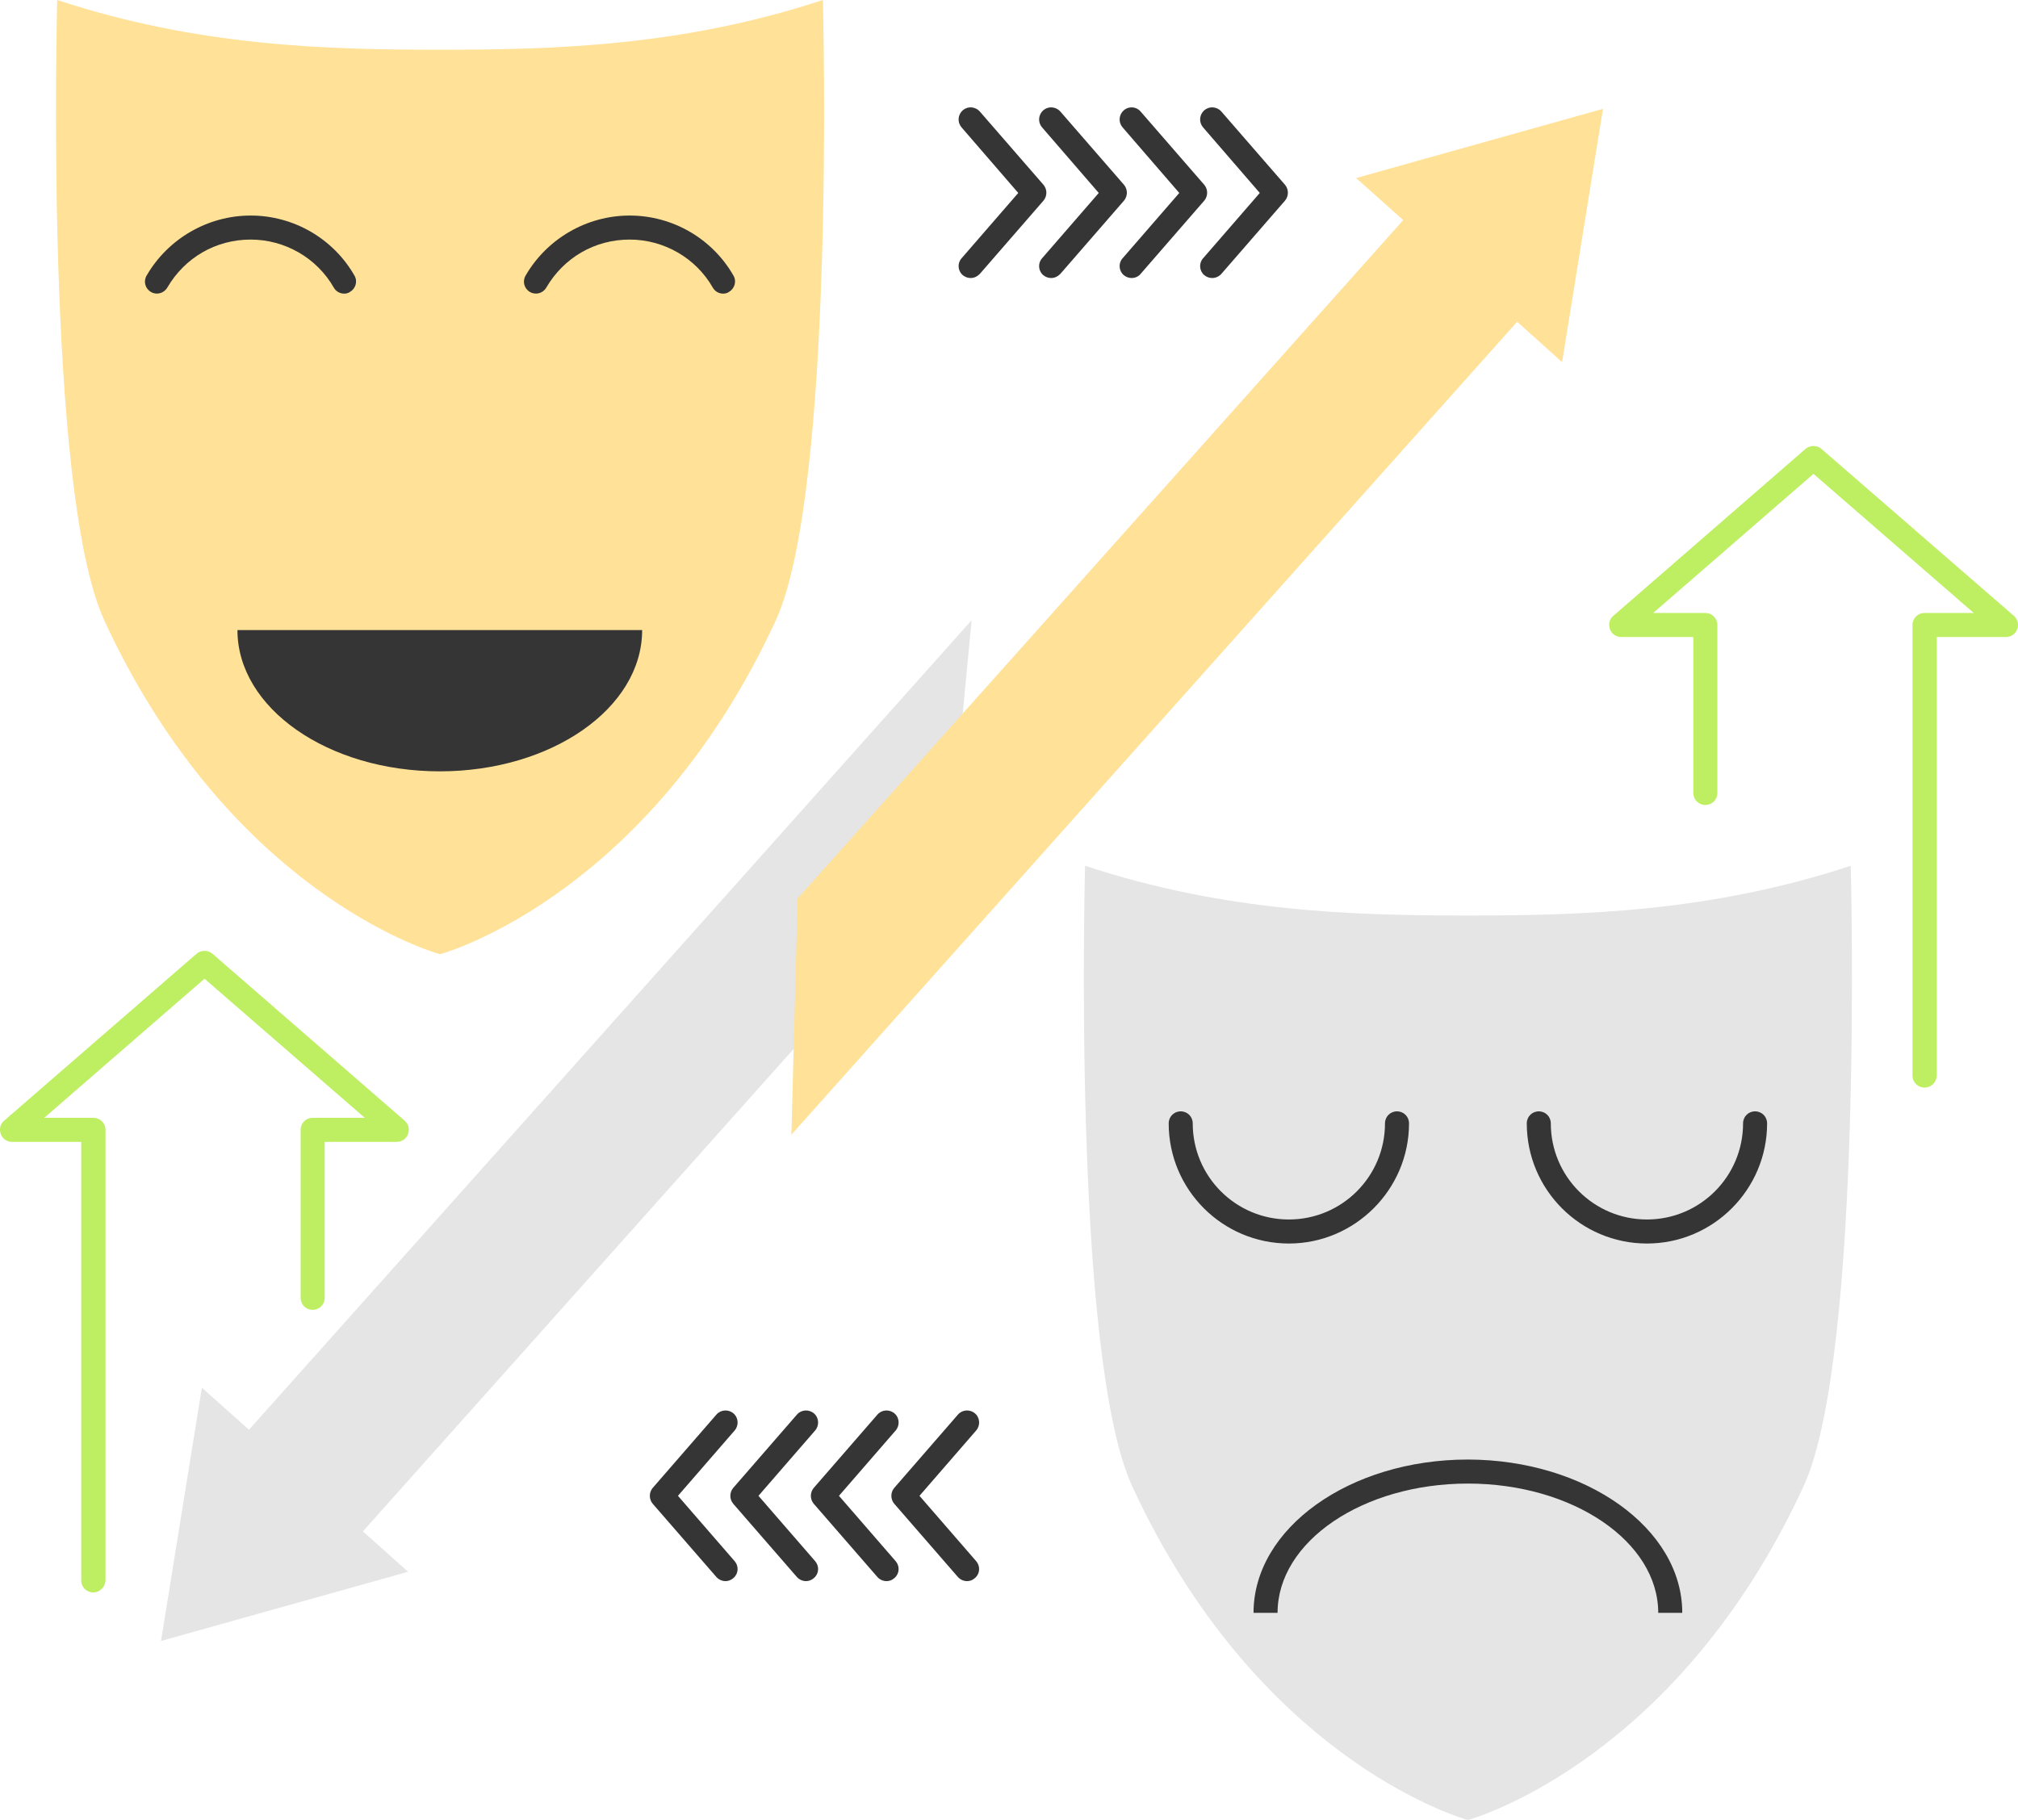 <svg xmlns="http://www.w3.org/2000/svg" xmlns:xlink="http://www.w3.org/1999/xlink" x="0px" y="0px" viewBox="0 0 83.97 75.74" style="enable-background:new 0 0 83.97 75.74;" xml:space="preserve"><style type="text/css">	.st0{fill:#FFFFFF;stroke:#191919;stroke-miterlimit:10;}	.st1{fill:none;stroke:#191919;stroke-miterlimit:10;}	.st2{fill:#4F5354;}	.st3{fill:#353535;}	.st4{fill:#BEEF62;}	.st5{fill:#C1DAE0;}	.st6{fill:#E5E5E5;}	.st7{fill:#FFFFFF;}	.st8{fill:#6BA417;}	.st9{fill:#FFE197;}	.st10{fill:#64A807;}	.st11{fill:#EAEAEA;}	.st12{fill:#565656;}	.st13{fill:#A9ADAE;}	.st14{opacity:0.2;}	.st15{fill:#FFFFFF;stroke:#BEEF62;stroke-width:0.563;stroke-miterlimit:10;}	.st16{fill:#DFE2E5;}	.st17{fill:none;stroke:#606060;stroke-width:0.342;stroke-miterlimit:10;}</style><g id="Background"></g><g id="Icons_and_Text">	<g>		<g>			<g>				<g>					<path class="st4" d="M80.08,45.26c-0.28,0-0.5-0.22-0.5-0.5V26.01c0-0.28,0.22-0.5,0.5-0.5h2.05l-6.67-5.79l-6.67,5.79h2.17      c0.28,0,0.5,0.22,0.5,0.5V33c0,0.28-0.22,0.5-0.5,0.5c-0.28,0-0.5-0.22-0.5-0.5v-6.49h-3c-0.21,0-0.4-0.13-0.47-0.33      c-0.07-0.2-0.02-0.42,0.14-0.55l8-6.95c0.19-0.16,0.47-0.16,0.66,0l8.01,6.95c0.16,0.14,0.21,0.36,0.14,0.55      c-0.07,0.2-0.26,0.33-0.47,0.33h-2.88v18.25C80.58,45.04,80.36,45.26,80.08,45.26z"></path>				</g>			</g>			<g>				<g>					<path class="st4" d="M3.88,66.27c-0.28,0-0.5-0.22-0.5-0.5V47.52H0.5c-0.21,0-0.4-0.13-0.47-0.33      c-0.07-0.2-0.02-0.42,0.14-0.55l8.01-6.95c0.19-0.16,0.47-0.16,0.66,0l8,6.95c0.16,0.14,0.21,0.36,0.14,0.55      c-0.07,0.2-0.26,0.33-0.47,0.33h-3v6.49c0,0.28-0.22,0.5-0.5,0.5c-0.28,0-0.5-0.22-0.5-0.5v-6.99c0-0.28,0.22-0.5,0.5-0.5h2.17      l-6.67-5.79l-6.67,5.79h2.05c0.28,0,0.5,0.22,0.5,0.5v18.75C4.38,66.04,4.16,66.27,3.88,66.27z"></path>				</g>			</g>			<g>				<g>					<g>						<path class="st3" d="M33.54,65.8c-0.14,0-0.28-0.06-0.38-0.17l-2.65-3.05c-0.16-0.19-0.16-0.47,0-0.66l2.65-3.05       c0.18-0.21,0.5-0.23,0.71-0.05c0.21,0.18,0.23,0.5,0.05,0.71l-2.36,2.72l2.36,2.72c0.18,0.21,0.16,0.52-0.05,0.7       C33.77,65.76,33.65,65.8,33.54,65.8z"></path>					</g>				</g>				<g>					<g>						<path class="st3" d="M36.89,65.8c-0.14,0-0.28-0.06-0.38-0.17l-2.65-3.05c-0.16-0.19-0.16-0.47,0-0.66l2.65-3.05       c0.18-0.21,0.5-0.23,0.71-0.05c0.21,0.18,0.23,0.5,0.05,0.71l-2.36,2.72l2.36,2.72c0.18,0.21,0.16,0.52-0.05,0.7       C37.12,65.76,37.01,65.8,36.89,65.8z"></path>					</g>				</g>				<g>					<g>						<path class="st3" d="M40.24,65.8c-0.14,0-0.28-0.06-0.38-0.17l-2.65-3.05c-0.16-0.19-0.16-0.47,0-0.66l2.65-3.05       c0.18-0.21,0.5-0.23,0.71-0.05c0.21,0.18,0.23,0.5,0.05,0.71l-2.36,2.72l2.36,2.72c0.18,0.21,0.16,0.52-0.05,0.7       C40.47,65.76,40.36,65.8,40.24,65.8z"></path>					</g>				</g>				<g>					<g>						<path class="st3" d="M30.19,65.8c-0.14,0-0.28-0.06-0.38-0.17l-2.65-3.05c-0.16-0.19-0.16-0.47,0-0.66l2.65-3.05       c0.18-0.21,0.5-0.23,0.71-0.05c0.21,0.18,0.23,0.5,0.05,0.71l-2.36,2.72l2.36,2.72c0.18,0.21,0.16,0.52-0.05,0.7       C30.42,65.76,30.3,65.8,30.19,65.8z"></path>					</g>				</g>			</g>			<g>				<g>					<g>						<path class="st3" d="M47.09,11.57c-0.12,0-0.23-0.04-0.33-0.12c-0.21-0.18-0.23-0.5-0.05-0.7l2.36-2.72L46.71,5.3       c-0.18-0.21-0.16-0.52,0.05-0.71c0.21-0.18,0.52-0.16,0.7,0.05l2.65,3.05c0.16,0.19,0.16,0.47,0,0.66l-2.65,3.05       C47.37,11.51,47.23,11.57,47.09,11.57z"></path>					</g>				</g>				<g>					<g>						<path class="st3" d="M43.74,11.57c-0.12,0-0.23-0.04-0.33-0.12c-0.21-0.18-0.23-0.5-0.05-0.7l2.36-2.72L43.36,5.3       c-0.18-0.21-0.16-0.52,0.05-0.71c0.21-0.18,0.52-0.16,0.71,0.05l2.65,3.05c0.16,0.19,0.16,0.47,0,0.66l-2.65,3.05       C44.01,11.51,43.88,11.57,43.74,11.57z"></path>					</g>				</g>				<g>					<g>						<path class="st3" d="M40.39,11.57c-0.12,0-0.23-0.04-0.33-0.12c-0.21-0.18-0.23-0.5-0.05-0.7l2.36-2.72L40.01,5.3       c-0.18-0.21-0.16-0.52,0.05-0.71c0.21-0.18,0.52-0.16,0.71,0.05l2.65,3.05c0.16,0.19,0.16,0.47,0,0.66l-2.65,3.05       C40.66,11.51,40.53,11.57,40.39,11.57z"></path>					</g>				</g>				<g>					<g>						<path class="st3" d="M50.44,11.57c-0.12,0-0.23-0.04-0.33-0.12c-0.21-0.18-0.23-0.5-0.05-0.7l2.36-2.72L50.06,5.3       c-0.18-0.21-0.16-0.52,0.05-0.71c0.21-0.18,0.52-0.16,0.71,0.05l2.65,3.05c0.16,0.19,0.16,0.47,0,0.66l-2.65,3.05       C50.72,11.51,50.58,11.57,50.44,11.57z"></path>					</g>				</g>			</g>			<g>				<g>					<g>						<path class="st9" d="M34.24,0c-5.85,1.93-11.21,2.07-15.93,2.07S8.23,1.93,2.38,0c0,0-0.55,20.41,1.97,25.84       c5.17,11.19,13.44,13.73,13.96,13.87c0.52-0.14,8.79-2.68,13.96-13.87C34.79,20.41,34.24,0,34.24,0z"></path>					</g>				</g>				<g>					<g>						<g>							<path class="st3" d="M14.32,12.22c-0.17,0-0.34-0.09-0.43-0.25c-0.7-1.23-2.03-2-3.46-2c-1.45,0-2.74,0.75-3.47,2        c-0.14,0.24-0.45,0.32-0.68,0.18c-0.24-0.14-0.32-0.44-0.18-0.68c0.89-1.54,2.55-2.5,4.33-2.5c1.79,0,3.44,0.96,4.32,2.5        c0.14,0.24,0.05,0.54-0.19,0.68C14.49,12.2,14.4,12.22,14.32,12.22z"></path>						</g>					</g>					<g>						<g>							<path class="st3" d="M30.09,12.22c-0.17,0-0.34-0.09-0.43-0.25c-0.7-1.23-2.03-2-3.46-2c-1.45,0-2.74,0.75-3.47,2        c-0.14,0.24-0.44,0.32-0.68,0.18c-0.24-0.14-0.32-0.44-0.18-0.68c0.89-1.54,2.55-2.5,4.33-2.5c1.79,0,3.44,0.96,4.32,2.5        c0.14,0.24,0.05,0.54-0.19,0.68C30.26,12.2,30.17,12.22,30.09,12.22z"></path>						</g>					</g>				</g>				<g>					<g>						<path class="st3" d="M26.72,26.22c0,3.25-3.77,5.88-8.42,5.88c-4.65,0-8.42-2.63-8.42-5.88H26.72z"></path>					</g>				</g>			</g>			<g>				<g>					<g>						<path class="st6" d="M77.01,36.03c-5.85,1.93-11.21,2.07-15.93,2.07c-4.73,0-10.08-0.14-15.93-2.07c0,0-0.55,20.41,1.97,25.84       c5.17,11.19,13.44,13.73,13.96,13.87c0.52-0.14,8.79-2.68,13.96-13.87C77.56,56.44,77.01,36.03,77.01,36.03z"></path>					</g>				</g>				<g>					<g>						<g>							<path class="st3" d="M53.63,51.75c-2.76,0-5-2.24-5-5c0-0.28,0.22-0.5,0.5-0.5c0.28,0,0.5,0.22,0.5,0.5c0,2.21,1.79,4,4,4        c2.21,0,4-1.79,4-4c0-0.28,0.22-0.5,0.5-0.5c0.28,0,0.5,0.22,0.5,0.5C58.63,49.5,56.38,51.75,53.63,51.75z"></path>						</g>					</g>					<g>						<g>							<path class="st3" d="M68.53,51.75c-2.76,0-5-2.24-5-5c0-0.28,0.22-0.5,0.5-0.5c0.28,0,0.5,0.22,0.5,0.5c0,2.21,1.79,4,4,4        c2.21,0,4-1.79,4-4c0-0.28,0.22-0.5,0.5-0.5c0.28,0,0.5,0.22,0.5,0.5C73.53,49.5,71.29,51.75,68.53,51.75z"></path>						</g>					</g>				</g>				<g>					<g>						<path class="st3" d="M70,67.12h-1c0-2.96-3.55-5.38-7.92-5.38c-4.37,0-7.92,2.41-7.92,5.38h-1c0-3.52,4-6.38,8.92-6.38       C66,60.75,70,63.61,70,67.12z"></path>					</g>				</g>			</g>			<g>				<g>					<g>						<polygon class="st6" points="40.43,25.81 10.36,59.5 8.4,57.75 6.7,68.29 16.98,65.41 15.1,63.73 39.41,36.5       "></polygon>					</g>				</g>				<g>					<g>						<polygon class="st9" points="33.19,37.39 58.39,9.16 56.43,7.41 66.7,4.53 65,15.07 63.13,13.39 32.93,47.22       "></polygon>					</g>				</g>			</g>		</g>	</g></g></svg>
